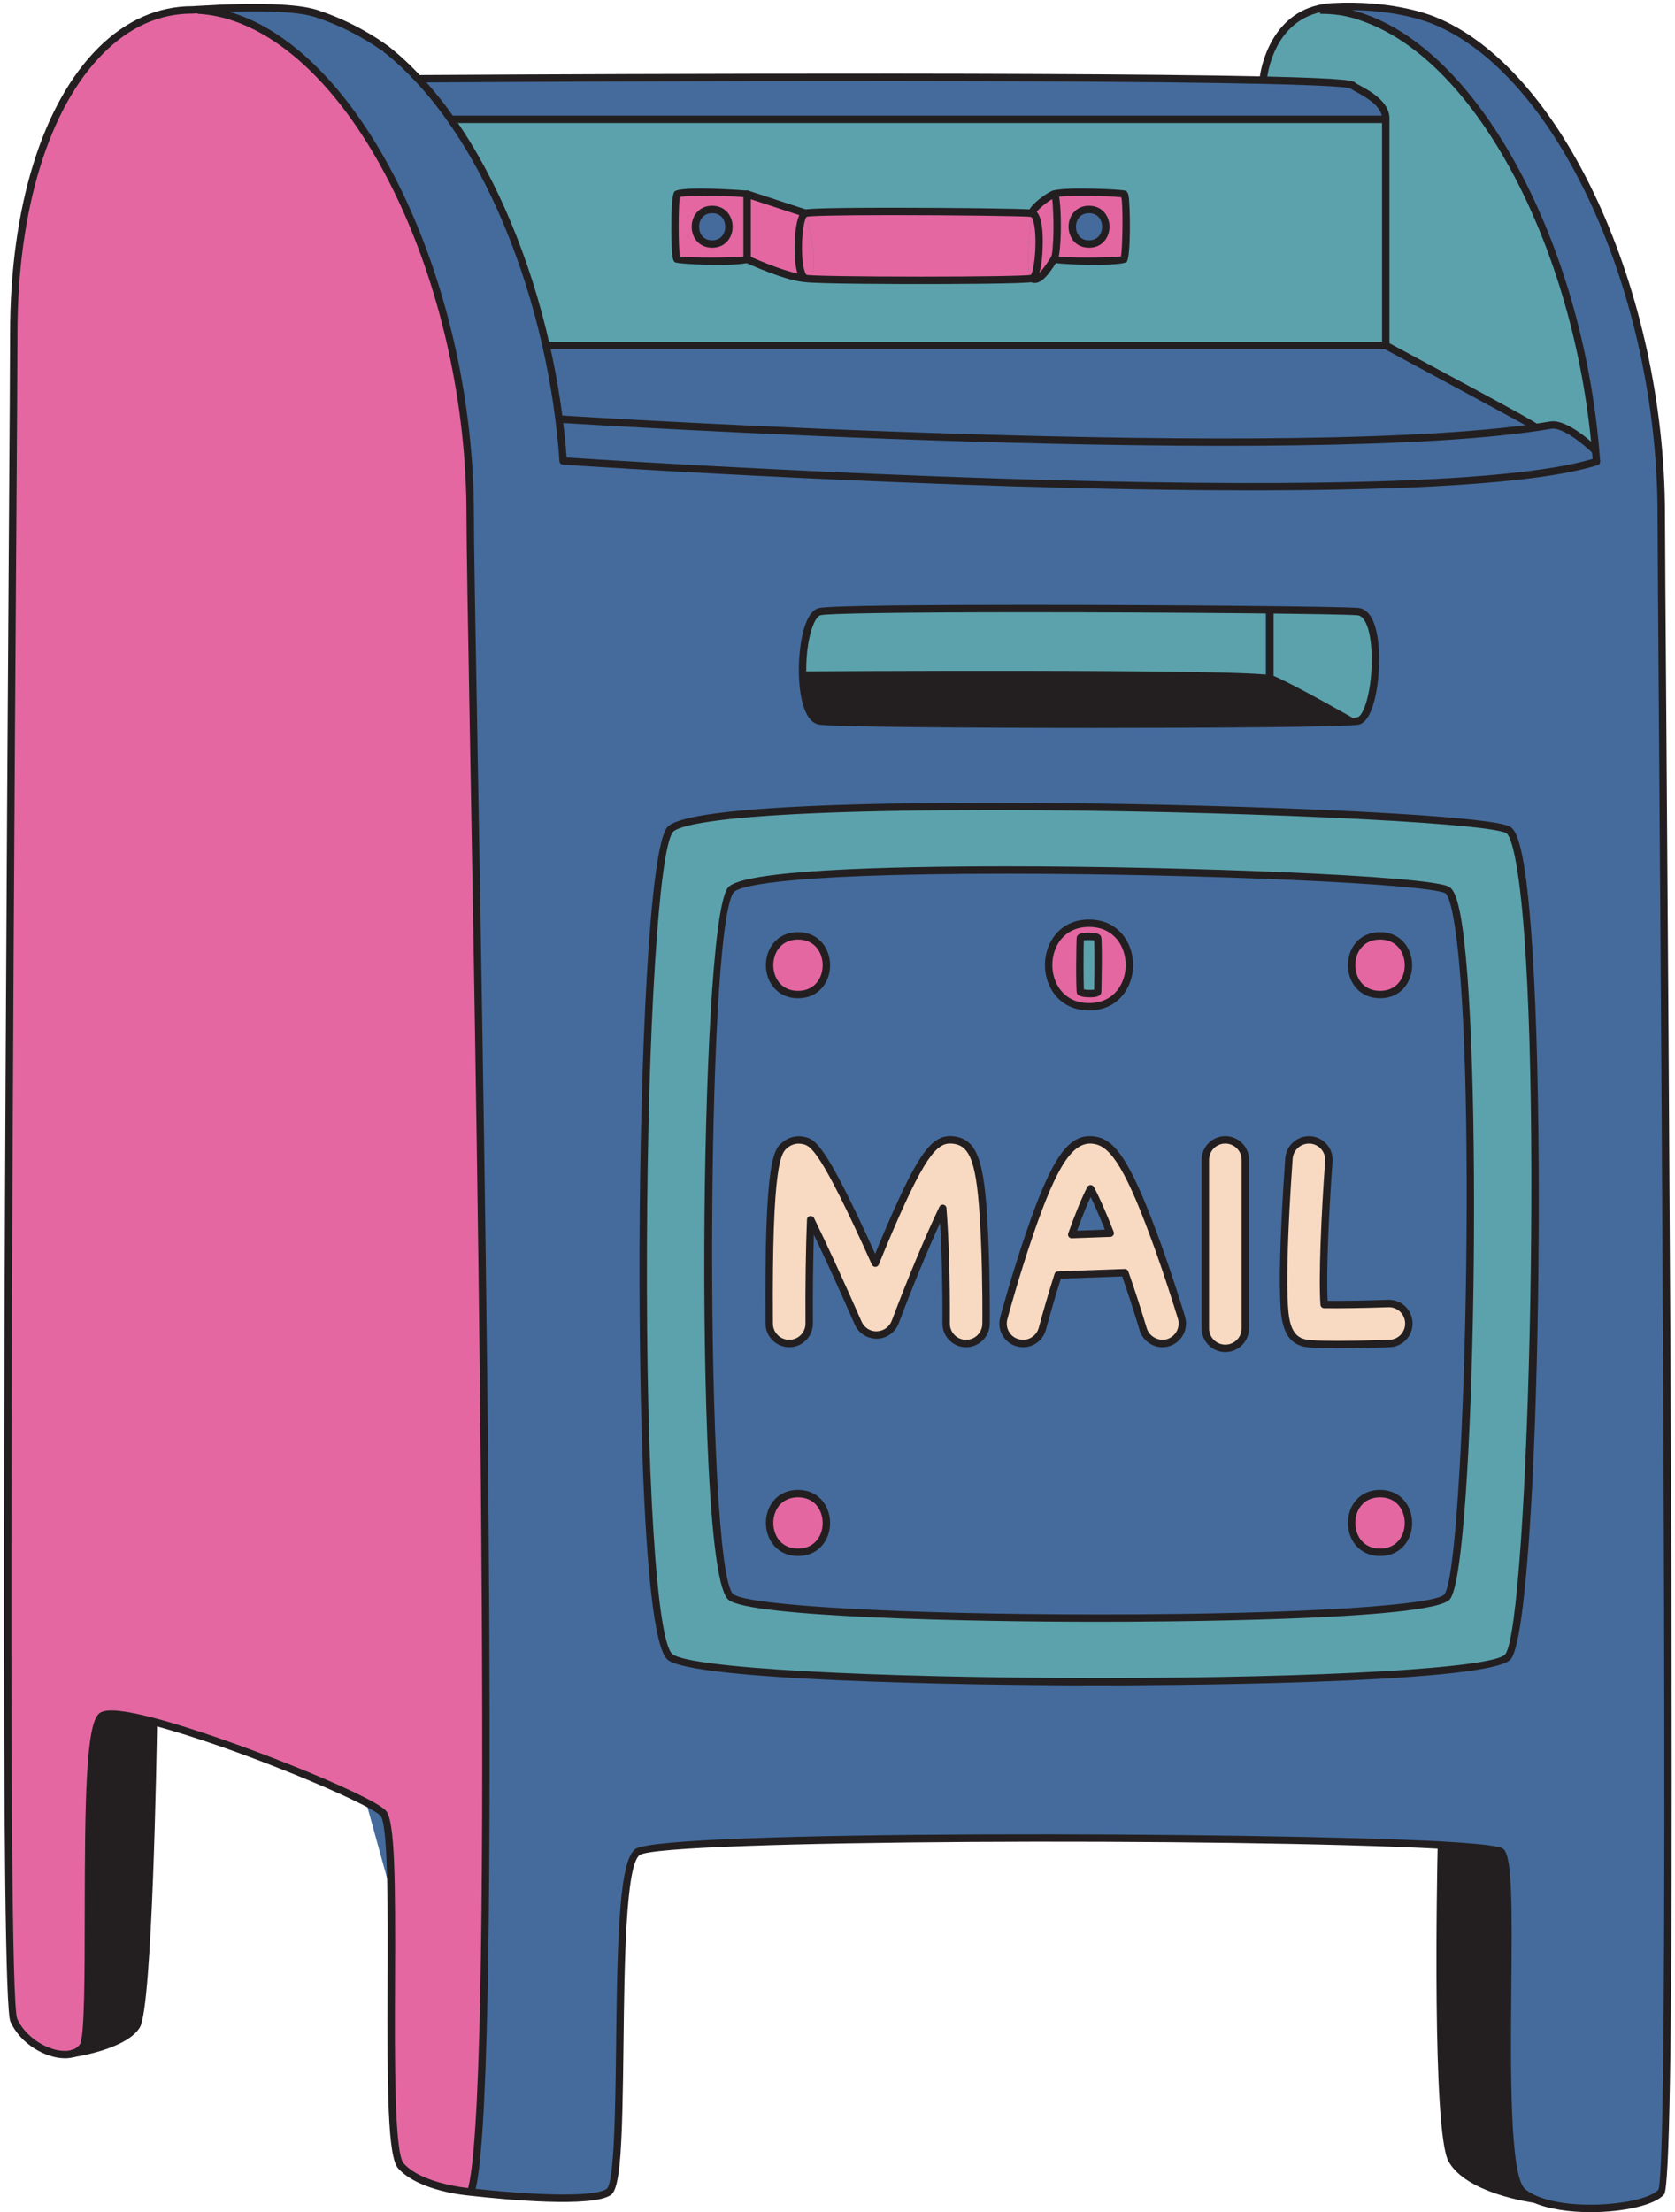 <?xml version="1.0" encoding="UTF-8"?><svg xmlns="http://www.w3.org/2000/svg" xmlns:xlink="http://www.w3.org/1999/xlink" height="500.6" preserveAspectRatio="xMidYMid meet" version="1.0" viewBox="-0.9 -0.6 379.1 500.6" width="379.1" zoomAndPan="magnify"><g id="change1_1"><path d="M359.134,499.5c-5.091,0-9.637-0.757-12.801-2.131c-1.182-0.526-2.103-1.075-2.811-1.676 c-3.659-3.075-3.774-22.03-3.545-46.492c0.164-17.472,0.157-29.018-1.354-30.453l-0.048-0.046l-0.058-0.031 c-0.393-0.213-2.465-0.775-13.21-1.38c-18.684-1.011-51.65-1.614-88.188-1.614c-41.12,0-90.288,0.813-93.529,3.103 c-3.145,2.228-3.603,20.123-3.876,43.286c-0.234,19.983-0.53,32.203-2.659,33.65c-0.99,0.675-3.624,1.479-10.552,1.479 c-7.274,0-16.17-0.877-20.826-1.399l-0.051-0.006l-0.034,0.001l-0.05-0.015l-0.052-0.004c-0.458-0.034-11.287-0.904-15.901-6.006 c-2.253-2.504-2.359-18.19-2.265-41.838c0.028-6.92,0.061-14.764-0.064-21.433l-0.001-0.063l-5.171-18.709l-0.192-0.101 c-8.654-4.535-32.274-14.146-48.156-18.295c-4.262-1.119-7.44-1.687-9.448-1.687c-0.958,0-1.625,0.134-1.982,0.397 c-2.615,1.951-2.842,21.446-2.859,44.807c-0.013,15.588-0.023,27.9-1.277,29.784c-0.515,0.794-1.271,1.366-2.251,1.71l-0.745-0.231 l0.088,0.417c-0.45,0.096-0.938,0.144-1.457,0.145c-4.067,0-9.63-2.985-11.899-7.981c-2.539-5.534-0.982-235.745-0.317-334.05 C1.77,96.394,1.878,80.082,1.878,74.884c0-28.321,7.229-51.764,19.832-64.317c6.084-6.058,13.283-9.26,20.818-9.26h0.108 c0.088-0.001,0.521-0.02,1.201-0.074c4.77-0.292,9.085-0.441,12.818-0.441c6.667,0,11.439,0.462,14.187,1.373 c7.284,2.391,12.713,5.822,15.513,7.834l-0.766,1.042l0.802,0.021c2.432,1.946,4.756,4.117,6.95,6.49l0.186,0.201l0.269-0.048 c0.174-0.031,0.35-0.043,0.527-0.043c0.221,0,0.444,0.02,0.667,0.051c8.521-0.047,52.993-0.305,98.902-0.305 c41.697,0,72.193,0.21,90.64,0.625l0.399,0.009l0.101-0.401l0.021-0.098c0.04-0.16,0.071-0.249,0.103-0.338l0.251-0.761 l-0.612-0.062c0.392-2.432,2.689-13.138,12.938-15.383c0.909-0.207,1.9-0.341,2.948-0.399c1.241-0.065,2.492-0.098,3.717-0.098 c10.464,0,17.319,2.392,19.172,3.125c28.598,11.379,51.864,61.762,51.864,112.311c0,5.337,0.131,23.012,0.313,47.476 c1.263,170.072,2.087,328.035-0.403,332.259C373.529,497.846,366.555,499.5,359.134,499.5z" fill="#446B9C"/></g><g><g><g><g id="change2_1"><path d="M346.921,96.103c0,0,2.502-0.162,4.075-0.423c1.574-0.261,4.708,2.026,9.229,5.722 C356.306,51.858,333.5,13.603,309.204,3.94c-3.415-1.362-6.457-2.258-11.327-2.258l-0.075-0.354 c-11.419,2.501-12.745,15.581-12.745,15.581l-0.018,0.634c12.147,0.28,19.798,0.653,20.227,1.194 c0.523,0.634,7.464,3.209,7.464,7.408s0,51.426,0,51.426L346.921,96.103z" fill="#5BA2AD"/></g><g id="change3_2"><path d="M343.744,495.436c0.746,0.634,1.679,1.157,2.724,1.623c0,0-15.021-1.997-18.809-8.994 c-3.657-6.792-2.407-67.641-2.332-71.112c7.949,0.448,12.912,0.97,13.528,1.549C342.848,422.29,336.97,489.745,343.744,495.436z" fill="#231F20"/></g><g id="change2_2"><path d="M340.366,187.16c9.348,4.534,6.829,179.543,0,187.194c-6.811,7.669-180.868,7.277-189.619,0 c-8.77-7.259-7.408-178.032,0-187.194S331.018,182.644,340.366,187.16z M326.596,360.788c5.84-6.55,8.005-156.144,0-160.007 c-7.986-3.863-155.752-7.818-162.078,0c-6.326,7.837-7.483,153.793,0,160.007C172,367.001,320.774,367.337,326.596,360.788z" fill="#5BA2AD"/></g><g id="change4_1"><path d="M317.956,298.744c0.093,2.5-1.866,4.59-4.348,4.684c-2.743,0.093-7.688,0.243-11.942,0.243 c-3.153,0-5.952-0.075-7.203-0.336c-4.46-0.896-4.646-6.102-4.796-10.281c-0.112-3.209-0.075-7.594,0.131-13.043 c0.336-9.162,1.026-18.38,1.026-18.473c0.187-2.5,2.37-4.348,4.852-4.18c2.5,0.187,4.366,2.37,4.18,4.852 c-0.914,12.259-1.493,26.665-1.064,32.393c3.415,0.056,9.349-0.037,14.48-0.224C315.773,294.285,317.863,296.244,317.956,298.744 z" fill="#F8D9C1"/></g><g id="change2_3"><path d="M312.731,26.145c0,4.198,0,51.426,0,51.426H122.683c-4.404-19.574-11.924-37.431-21.365-50.904 L312.731,26.145z M253.487,58.072c0.56-0.597,0.784-14.387,0-14.741c-0.784-0.373-15.021-0.728-15.805,0h-0.019 c-0.877,0.224-4.702,2.874-5.019,4.329c-2.538-0.355-49.224-0.728-51.239,0l-13.211-4.329c-0.784-0.373-15.208-0.728-15.823,0 c-0.616,0.709-0.728,14.163,0,14.741c0.728,0.578,15.264,0.597,15.823,0c0,0,8.919,4.105,13.211,4.329 c2.37,0.578,49.392,0.597,51.239,0c1.698,1.12,3.975-2.799,5.019-4.329C238.391,58.651,252.909,58.669,253.487,58.072z" fill="#5BA2AD"/></g><g id="change5_1"><path d="M311.444,211.175c8.565,0,8.565,13.286,0,13.286C302.861,224.46,302.861,211.175,311.444,211.175z" fill="#E467A2"/></g><g id="change5_2"><path d="M311.444,337.389c8.565,0,8.565,13.286,0,13.286C302.861,350.674,302.861,337.389,311.444,337.389z" fill="#E467A2"/></g><g id="change2_4"><path d="M285.516,137.382c-34.01-0.368-97.303-0.486-100.883,0.423c-4.758,1.213-5.617,23.791,0,24.743 c4.191,0.721,67.098,0.927,100.883,0.571V137.382z" fill="#5BA2AD"/></g><g id="change2_5"><path d="M306.48,137.805c-1.42-0.141-8.722-0.283-19.098-0.402v25.695c10.648-0.123,18.035-0.306,19.098-0.55 C310.865,161.54,312.489,138.402,306.48,137.805z" fill="#5BA2AD"/></g><g id="change4_2"><path d="M280.954,261.873v38.122c0,2.5-2.034,4.534-4.534,4.534s-4.516-2.034-4.516-4.534v-38.122 c0-2.5,2.015-4.534,4.516-4.534S280.954,259.372,280.954,261.873z" fill="#F8D9C1"/></g><g id="change4_3"><path d="M266.511,297.606c0.709,2.388-0.653,4.907-3.042,5.635c-2.388,0.709-4.908-0.653-5.635-3.042 c-1.25-4.18-2.687-8.602-4.161-12.801l-15.096,0.541c-1.269,4.012-2.5,8.173-3.564,12.147c-0.56,2.015-2.37,3.34-4.366,3.34 c-0.392,0-0.784-0.056-1.194-0.168c-2.407-0.634-3.825-3.135-3.172-5.542c0.093-0.392,2.612-9.647,5.803-18.996 c5.635-16.514,9.293-21.888,14.387-21.347c3.919,0.429,7.296,3.993,13.808,21.664c0.28,0.728,0.541,1.474,0.802,2.202 c0,0.019,0,0.019,0.019,0.019C264.104,289.638,266.4,297.252,266.511,297.606z M241.657,278.779l8.714-0.317 c-1.642-4.198-3.191-7.762-4.441-10.058C244.698,270.774,243.206,274.45,241.657,278.779z" fill="#F8D9C1"/></g><g id="change5_3"><path d="M253.487,43.331c0.784,0.355,0.56,14.144,0,14.741c-0.578,0.597-15.096,0.578-15.823,0 c1.026-1.511,0.858-14.741,0.019-14.741C238.466,42.603,252.703,42.958,253.487,43.331z M245.575,54.62 c5.057,0,5.057-7.818,0-7.818C240.519,46.802,240.519,54.62,245.575,54.62z" fill="#E467A2"/></g><g id="change2_6"><path d="M247.535,211.678c0.187,0.466,0.093,11.569,0,12.166c-0.112,0.616-3.751,0.448-3.919,0 c-0.149-0.429-0.149-11.606,0-12.166C243.765,211.119,247.329,211.193,247.535,211.678z" fill="#5BA2AD"/></g><g id="change5_4"><path d="M245.575,208.32c12.185,0,12.185,18.902,0,18.902C233.391,227.222,233.391,208.32,245.575,208.32z M247.535,223.845c0.093-0.597,0.187-11.7,0-12.166c-0.205-0.485-3.769-0.56-3.919,0c-0.149,0.56-0.149,11.737,0,12.166 C243.784,224.292,247.423,224.46,247.535,223.845z" fill="#E467A2"/></g><g id="change5_5"><path d="M237.682,43.331c0.84,0,1.008,13.23-0.019,14.741c-0.746-0.578-0.616-14.032,0-14.741H237.682z" fill="#E467A2"/></g><g id="change5_6"><path d="M237.664,43.331c-0.616,0.709-0.746,14.163,0,14.741c-1.045,1.53-3.321,5.449-5.019,4.329 c1.847-0.597,2.519-14.387,0-14.741C232.961,46.205,236.787,43.555,237.664,43.331z" fill="#E467A2"/></g><g id="change5_7"><path d="M232.644,47.66c2.519,0.355,1.847,14.144,0,14.741C230.946,61.282,232.308,49.115,232.644,47.66z" fill="#E467A2"/></g><g id="change5_8"><path d="M232.644,47.66c-0.336,1.455-1.698,13.622,0,14.741c-1.847,0.597-48.87,0.578-51.239,0 c4.31,0.243,0-14.741,0-14.741C183.42,46.932,230.106,47.305,232.644,47.66z" fill="#E467A2"/></g><g id="change4_4"><path d="M221.971,280.421c0.373,9.181,0.317,18.137,0.299,18.51c-0.019,2.5-2.09,4.516-4.553,4.497 c-2.5-0.019-4.497-2.071-4.478-4.553c0.056-8.938-0.205-19.052-0.765-26.03c-3.191,6.661-7.371,16.719-10.767,25.732 c-0.653,1.717-2.276,2.874-4.124,2.93c-1.829,0.056-3.527-1.026-4.254-2.706c-3.508-8.005-7.52-16.794-10.748-23.399 c-0.28,6.811-0.392,15.562-0.336,23.474c0.019,2.5-1.997,4.534-4.478,4.553c-0.019,0-0.037,0-0.037,0 c-2.482,0-4.516-2.015-4.534-4.497c-0.261-37.338,1.903-39.092,3.657-40.491c1.138-0.933,2.612-1.288,4.049-0.97 c2.183,0.485,4.254,0.952,16.309,27.784c1.008-2.463,2.109-5.15,3.265-7.818c7.632-17.745,10.487-20.675,14.685-20.022 C219.844,258.141,221.243,262.862,221.971,280.421z" fill="#F8D9C1"/></g><g id="change5_9"><path d="M181.405,47.66c0,0,4.31,14.984,0,14.741C179.054,61.823,179.408,48.369,181.405,47.66z" fill="#E467A2"/></g><g id="change5_10"><path d="M168.194,43.331l13.211,4.329c-1.997,0.709-2.351,14.163,0,14.741 c-4.292-0.224-13.211-4.329-13.211-4.329C168.772,57.475,168.977,43.685,168.194,43.331z" fill="#E467A2"/></g><g id="change5_11"><path d="M179.707,211.175c8.565,0,8.565,13.286,0,13.286C171.142,224.46,171.142,211.175,179.707,211.175z" fill="#E467A2"/></g><g id="change5_12"><path d="M179.707,337.389c8.565,0,8.565,13.286,0,13.286C171.142,350.674,171.142,337.389,179.707,337.389z" fill="#E467A2"/></g><g id="change5_13"><path d="M168.194,43.331v14.741c-0.56,0.597-15.096,0.578-15.823,0c-0.728-0.578-0.616-14.032,0-14.741 C152.986,42.603,167.41,42.958,168.194,43.331z M160.282,54.62c5.057,0,5.057-7.818,0-7.818S155.225,54.62,160.282,54.62z" fill="#E467A2"/></g><g id="change5_14"><path d="M15.614,464.088c-4.03,1.213-10.897-2.034-13.398-7.538c-3.116-6.792,0-354.16,0-381.665 c0-43.682,17.279-73.332,40.417-73.239c0.075,0,0.522-0.019,1.232-0.075v0.112c3.228,0.168,6.587,0.896,10.002,2.258 c28.531,11.345,51.65,61.484,51.65,111.995c0,30.695,7.93,357.239,0.149,379.519c-0.093-0.019-0.149-0.019-0.149-0.019 s-11.103-0.84-15.674-5.896c-4.553-5.057,0.075-75.404-4.03-79.826c-3.06-3.303-34.278-16.085-51.986-20.712 c-5.971-1.567-10.412-2.202-11.718-1.232c-5.15,3.844-1.399,70.44-4.217,74.676c-0.522,0.802-1.288,1.325-2.221,1.623 C15.651,464.069,15.632,464.069,15.614,464.088z" fill="#E467A2"/></g><g id="change3_3"><path d="M33.825,389.001c0,0-0.989,64.077-3.788,68.742c-2.631,4.366-13.062,6.12-14.368,6.326 c0.933-0.299,1.698-0.821,2.221-1.623c2.818-4.236-0.933-70.832,4.217-74.676C23.413,386.799,27.854,387.434,33.825,389.001z" fill="#231F20"/></g></g><g fill="#231F20" id="change3_1"><path d="M106.267,496.221l-1.501-0.75c0.023-0.046,0.038-0.098,0.057-0.155 c6.183-17.699,2.448-227.411,0.654-328.193c-0.464-26.051-0.8-44.874-0.8-51.187c0-50.115-22.933-100.006-51.121-111.216 c-3.241-1.293-6.516-2.032-9.737-2.199l0.088-1.676c3.404,0.178,6.858,0.957,10.269,2.317 c28.771,11.441,52.178,62.032,52.178,112.775c0,6.299,0.336,25.115,0.8,51.157c1.796,100.88,5.534,310.794-0.698,328.638 C106.364,495.998,106.319,496.116,106.267,496.221z" fill="inherit"/><path d="M359.134,500c-4.732,0-9.514-0.658-13-2.172c-1.234-0.55-2.19-1.122-2.934-1.754 c-3.832-3.22-3.96-21.461-3.722-46.878c0.126-13.448,0.27-28.691-1.199-30.086c-0.221-0.12-1.968-0.699-12.999-1.32 c-47.066-2.546-176.483-2.077-181.401,1.397c-3.188,2.259-3.452,24.803-3.665,42.916c-0.264,22.476-0.614,32.487-2.877,34.026 c-4.227,2.883-23.587,1.076-31.715,0.164l-0.072,0.007l-0.097-0.029c-0.467-0.035-11.491-0.925-16.234-6.17 c-2.381-2.645-2.492-17.697-2.394-42.174c0.066-15.92,0.146-35.733-1.629-37.644c-2.682-2.896-33.104-15.642-51.583-20.471 c-8.809-2.312-10.649-1.633-11.006-1.37c-2.623,1.957-2.644,27.502-2.657,44.405c-0.015,17.914-0.085,28.143-1.361,30.061 c-0.601,0.925-1.499,1.586-2.662,1.958l-0.511-1.597c0.796-0.256,1.376-0.675,1.773-1.283c1.062-1.597,1.075-16.229,1.085-29.14 c0.021-26.149,0.265-43.46,3.334-45.75c0.927-0.688,3.223-1.324,12.432,1.093c16.672,4.356,48.986,17.28,52.389,20.953 c2.117,2.281,2.168,16.227,2.076,38.792c-0.07,17.238-0.157,38.69,1.961,41.044c4.292,4.745,15.009,5.613,15.117,5.621 l0.251,0.033c12.165,1.362,27.481,2.212,30.561,0.111c1.776-1.289,1.979-18.683,2.143-32.659 c0.293-25.076,0.757-41.704,4.374-44.267c6.165-4.353,142.461-3.866,182.463-1.701c12.941,0.728,13.667,1.409,14.055,1.774 c1.91,1.812,1.904,12.532,1.727,31.322c-0.169,17.986-0.4,42.618,3.128,45.582c0.623,0.529,1.448,1.019,2.528,1.5 c8.549,3.712,25.001,1.777,27.635-1.394c2.533-6.183,0.842-234.138,0.12-331.479c-0.182-24.494-0.313-42.19-0.313-47.484 c0-50.108-22.933-100-51.121-111.217c-2.158-0.853-10.153-3.59-22.391-2.945c-0.978,0.052-1.904,0.178-2.751,0.371 c-10.685,2.34-12.045,14.34-12.097,14.849l-1.668-0.17c0.013-0.137,1.524-13.715,13.398-16.316 c0.934-0.213,1.955-0.351,3.028-0.41c12.587-0.662,20.863,2.176,23.099,3.061c28.774,11.449,52.181,62.04,52.181,112.776 c0,5.287,0.131,22.982,0.313,47.472c1.465,197.492,1.938,329.626-0.506,332.565C373.709,498.412,366.485,500,359.134,500z" fill="inherit"/><path d="M13.808,465.171c-4.296,0-10.023-3.141-12.355-8.275c-2.277-4.963-1.461-171.756-0.362-334.26 C1.258,98.029,1.378,80.25,1.378,74.884c0-28.454,7.282-52.025,19.979-64.672c6.18-6.154,13.498-9.406,21.171-9.406 c0.036,0,0.072,0,0.108,0c0.08-0.001,0.501-0.02,1.162-0.072C57.228-0.09,66.629,0.24,70.999,1.689 c7.717,2.533,13.372,6.225,16.056,8.2l-0.993,1.352c-2.605-1.916-8.092-5.497-15.589-7.958 c-2.908-0.964-9.874-1.898-26.557-0.875c-0.732,0.058-1.204,0.076-1.283,0.076c-0.036,0-0.072,0-0.106,0 c-7.322,0-14.044,2.999-19.984,8.917C10.157,23.735,3.055,46.874,3.055,74.884c0,5.371-0.12,23.152-0.287,47.762 C2.106,220.6,0.555,449.993,2.981,456.207c2.325,5.118,8.757,8.177,12.389,7.077l0.485,1.607 C15.23,465.079,14.54,465.17,13.808,465.171z" fill="inherit"/><path d="M15.951,464.927h-0.337l-0.039-0.879l-0.541-0.565l0.242-0.233l0.395-0.019 c4.057-0.646,11.67-2.634,13.647-5.919c1.969-3.28,3.273-42.656,3.668-68.323l1.678,0.026 c-0.102,6.581-1.073,64.438-3.907,69.161c-2.682,4.455-12.306,6.29-14.74,6.688L15.951,464.927z" fill="inherit"/><path d="M346.358,497.891c-0.631-0.084-15.49-2.136-19.436-9.426c-3.726-6.916-2.577-64.936-2.435-71.529 l1.678-0.132v0.15c-0.48,22.145-0.632,65.394,2.233,70.714c3.539,6.538,18.033,8.541,18.181,8.56L346.358,497.891z" fill="inherit"/><path d="M248.075,380.798c-33.758,0-92.358-1.221-97.863-5.8c-6.383-5.28-6.427-78.839-6.37-93.531 c0.159-42.149,2.186-89.804,6.254-94.836c3.729-4.612,42.046-5.58,73.535-5.58c47.723,0,111.133,2.47,117.102,5.352 c0.816,0.396,1.886,1.53,2.936,6.839c6.217,31.44,4.117,174.058-2.675,181.669C335.912,380.633,257.049,380.798,248.075,380.798z M223.631,182.729c-63.302,0-71.29,3.794-72.231,4.958c-3.164,3.913-5.692,44.233-5.88,93.786 c-0.197,51.336,2.174,89.265,5.762,92.234c3.773,3.137,44.479,5.413,96.793,5.413c50.374,0,88.926-2.239,91.665-5.324 c5.469-6.127,8.988-146.318,2.282-180.227c-0.973-4.922-1.855-5.574-2.02-5.656C334.785,185.395,274.968,182.729,223.631,182.729 z" fill="inherit"/><path d="M246.843,164.128c-27.922,0-59.344-0.236-62.352-0.754c-3.745-0.634-4.438-7.734-4.561-10.756 c-0.228-5.541,0.793-14.682,4.497-15.625c2.353-0.598,26.874-0.724,47.028-0.724c33.705,0,71.612,0.355,75.109,0.702 c2.602,0.258,4.237,3.568,4.604,9.32c0.41,6.462-0.955,16.26-4.499,17.074C304.217,163.928,272.909,164.128,246.843,164.128z M231.455,137.946c-27.534,0-44.959,0.251-46.616,0.672c-1.74,0.444-3.534,6.625-3.234,13.931 c0.213,5.201,1.486,8.887,3.167,9.171c2.458,0.424,28.559,0.731,62.07,0.731c33.157,0,57.604-0.297,59.45-0.721 c1.797-0.413,3.672-7.922,3.201-15.332c-0.295-4.624-1.481-7.597-3.096-7.758C303.008,138.303,264.484,137.946,231.455,137.946z" fill="inherit"/><path d="M161.585,59.331c-4.443,0-9.347-0.292-9.737-0.601c-0.318-0.252-0.503-0.65-0.641-2.125 c-0.223-2.417-0.392-12.763,0.528-13.823c1.219-1.441,16.698-0.265,16.819-0.209c0.418,0.199,0.596,0.699,0.396,1.117 c-0.198,0.419-0.703,0.595-1.117,0.398c-1.203-0.323-12.912-0.534-14.855-0.105c-0.365,1.57-0.393,11.673,0.028,13.461 c1.661,0.331,13.303,0.333,14.745-0.085c0.316-0.195,0.736-0.164,1.016,0.101c0.339,0.317,0.356,0.848,0.038,1.186 C168.335,59.147,165.104,59.331,161.585,59.331z" fill="inherit"/><path d="M246.872,59.325c-4.445,0-9.345-0.29-9.73-0.596c-0.364-0.288-0.424-0.815-0.136-1.178 c0.288-0.364,0.818-0.425,1.178-0.136c1.08,0.347,12.425,0.373,14.635-0.007c0.337-1.958,0.505-11.389,0.075-13.361 c-2.138-0.31-13.39-0.478-14.747-0.019c-0.336,0.224-0.795,0.179-1.08-0.127c-0.316-0.339-0.297-0.87,0.044-1.185 c1.211-1.129,15.93-0.526,16.736-0.143c0.436,0.197,0.585,0.659,0.678,1.126c0.364,1.832,0.562,13.891-0.426,14.947 C253.619,59.143,250.388,59.325,246.872,59.325z" fill="inherit"/><path d="M247.713,366.413c-28.872,0-78.996-1.049-83.73-4.981c-5.487-4.557-5.529-67.476-5.48-80.043 c0.136-36.045,1.873-76.81,5.364-81.135c3.218-3.977,36.034-4.812,62.996-4.812c40.795,0,94.996,2.115,100.099,4.583 c0.721,0.347,1.665,1.331,2.571,5.889c5.348,26.859,3.534,148.879-2.31,155.431C322.935,366.169,260.238,366.413,247.713,366.413 z M226.861,197.12c-54.098,0-60.897,3.206-61.691,4.188c-6.46,8.002-6.566,153.477-0.116,158.833 c3.154,2.619,38.689,4.594,82.659,4.594c48.747,0,76.266-2.267,78.255-4.505c4.691-5.26,7.679-125.048,1.918-153.988 c-0.836-4.201-1.574-4.667-1.655-4.706C321.793,199.39,270.716,197.12,226.861,197.12z" fill="inherit"/><path d="M179.707,225.299c-4.768,0-7.263-3.763-7.263-7.481c0-1.941,0.642-3.757,1.809-5.113 c1.332-1.549,3.218-2.368,5.454-2.368c4.768,0,7.263,3.763,7.263,7.481c0,1.941-0.642,3.757-1.809,5.113 C183.829,224.48,181.943,225.299,179.707,225.299z M179.707,212.014c-1.733,0-3.178,0.617-4.181,1.784 c-0.906,1.053-1.404,2.48-1.404,4.02c0,2.795,1.748,5.804,5.585,5.804c1.733,0,3.178-0.617,4.181-1.784 c0.906-1.053,1.404-2.48,1.404-4.02C185.292,215.022,183.544,212.014,179.707,212.014z" fill="inherit"/><path d="M245.575,228.061c-6.55,0-9.977-5.176-9.977-10.29s3.427-10.29,9.977-10.29s9.979,5.176,9.979,10.29 C255.554,222.885,252.125,228.061,245.575,228.061z M245.575,209.159c-5.703,0-8.3,4.464-8.3,8.613 c0,4.147,2.597,8.612,8.3,8.612s8.301-4.464,8.301-8.612C253.876,213.623,251.278,209.159,245.575,209.159z" fill="inherit"/><path d="M160.281,55.459c-3.041,0-4.63-2.389-4.63-4.748c0-1.225,0.408-2.375,1.15-3.236 c0.854-0.99,2.058-1.513,3.48-1.513c3.041,0,4.632,2.389,4.632,4.748c0,1.225-0.408,2.375-1.152,3.236 C162.907,54.936,161.705,55.459,160.281,55.459z M160.281,47.64c-0.921,0-1.684,0.322-2.208,0.931 c-0.473,0.549-0.744,1.329-0.744,2.14c0,1.528,0.913,3.07,2.952,3.07c0.921,0,1.684-0.322,2.21-0.931 c0.473-0.549,0.744-1.329,0.744-2.14C163.235,49.183,162.323,47.64,160.281,47.64z" fill="inherit"/><path d="M245.575,55.459c-3.041,0-4.63-2.389-4.63-4.748c0-1.225,0.408-2.375,1.15-3.236 c0.854-0.99,2.058-1.513,3.48-1.513c3.041,0,4.632,2.389,4.632,4.748c0,1.225-0.408,2.375-1.152,3.236 C248.201,54.936,246.998,55.459,245.575,55.459z M245.575,47.64c-0.921,0-1.684,0.322-2.208,0.931 c-0.473,0.549-0.744,1.329-0.744,2.14c0,1.528,0.913,3.07,2.952,3.07c0.921,0,1.684-0.322,2.21-0.931 c0.473-0.549,0.744-1.329,0.744-2.14C248.528,49.183,247.616,47.64,245.575,47.64z" fill="inherit"/><path d="M311.444,225.299c-4.777,0-7.276-3.763-7.276-7.481c0-1.941,0.644-3.758,1.812-5.114 c1.334-1.549,3.224-2.367,5.464-2.367c4.768,0,7.263,3.763,7.263,7.481c0,1.941-0.642,3.757-1.809,5.113 C315.566,224.48,313.68,225.299,311.444,225.299z M311.444,212.014c-1.737,0-3.187,0.617-4.193,1.784 c-0.906,1.053-1.406,2.48-1.406,4.02c0,2.795,1.751,5.804,5.598,5.804c1.733,0,3.178-0.617,4.181-1.784 c0.906-1.053,1.404-2.48,1.404-4.02C317.029,215.022,315.281,212.014,311.444,212.014z" fill="inherit"/><path d="M179.707,351.513c-4.768,0-7.263-3.763-7.263-7.481c0-1.941,0.642-3.757,1.809-5.113 c1.332-1.549,3.218-2.368,5.454-2.368c4.768,0,7.263,3.763,7.263,7.481c0,1.941-0.642,3.757-1.809,5.113 C183.829,350.694,181.943,351.513,179.707,351.513z M179.707,338.228c-1.733,0-3.178,0.617-4.181,1.784 c-0.906,1.053-1.404,2.48-1.404,4.02c0,2.795,1.748,5.804,5.585,5.804c1.733,0,3.178-0.617,4.181-1.784 c0.906-1.053,1.404-2.48,1.404-4.02C185.292,341.236,183.544,338.228,179.707,338.228z" fill="inherit"/><path d="M311.444,351.513c-4.777,0-7.276-3.763-7.276-7.481c0-1.941,0.644-3.758,1.812-5.114 c1.334-1.549,3.224-2.367,5.464-2.367c4.768,0,7.263,3.763,7.263,7.481c0,1.941-0.642,3.757-1.809,5.113 C315.566,350.694,313.68,351.513,311.444,351.513z M311.444,338.228c-1.737,0-3.187,0.617-4.193,1.784 c-0.906,1.053-1.406,2.48-1.406,4.02c0,2.795,1.751,5.804,5.598,5.804c1.733,0,3.178-0.617,4.181-1.784 c0.906-1.053,1.404-2.48,1.404-4.02C317.029,341.236,315.281,338.228,311.444,338.228z" fill="inherit"/><path d="M217.751,304.267c-0.002,0-0.039,0-0.041,0c-1.432-0.011-2.772-0.58-3.776-1.604 c-0.999-1.021-1.545-2.368-1.533-3.794c0.049-7.976-0.152-16.342-0.539-22.731c-2.869,6.285-6.331,14.672-9.37,22.735 c-0.778,2.045-2.695,3.406-4.884,3.472c-0.002,0-0.003,0-0.007,0c-2.282,0-4.197-1.261-5.043-3.211 c-3.195-7.293-6.485-14.505-9.26-20.316c-0.183,5.987-0.262,13.225-0.215,20.052c0.021,2.955-2.361,5.376-5.311,5.397 c-2.985,0-5.395-2.39-5.416-5.329c-0.264-37.772,1.891-39.49,3.973-41.152c1.309-1.073,3.088-1.502,4.753-1.135 c2.448,0.544,4.568,1.016,16.092,26.481c0.799-1.95,1.65-3.995,2.531-6.03c7.541-17.53,10.6-21.289,15.585-20.517 c5.582,0.867,6.822,6.991,7.52,23.802c0.362,8.928,0.324,18.063,0.297,18.589C223.087,301.876,220.683,304.267,217.751,304.267z M212.474,272.006c0.051,0,0.102,0.005,0.152,0.014c0.374,0.07,0.654,0.38,0.683,0.758c0.532,6.652,0.827,16.653,0.768,26.102 c-0.008,0.981,0.367,1.907,1.053,2.608c0.69,0.703,1.609,1.094,2.592,1.101l0.028,0.839v-0.839c2.015,0,3.665-1.643,3.68-3.663 c0.016-0.382,0.082-9.155-0.298-18.471c-0.695-16.802-2.007-21.577-6.101-22.213c-3.395-0.534-5.982,1.381-13.787,19.524 c-1.155,2.666-2.253,5.347-3.259,7.805c-0.128,0.31-0.428,0.515-0.762,0.521c-0.28,0.023-0.642-0.189-0.78-0.495 c-11.884-26.456-13.924-26.91-15.725-27.309c-1.175-0.262-2.4,0.033-3.336,0.8c-1.442,1.151-3.608,2.879-3.35,39.837 c0.015,2.02,1.673,3.663,3.696,3.663c2.054-0.015,3.691-1.678,3.676-3.708c-0.057-8.197,0.069-16.988,0.336-23.513 c0.016-0.383,0.292-0.708,0.667-0.786c0.374-0.078,0.759,0.108,0.926,0.452c3.047,6.236,6.969,14.777,10.762,23.431 c0.582,1.341,1.896,2.205,3.352,2.205c1.617-0.047,2.939-0.985,3.475-2.391c3.554-9.433,7.69-19.318,10.793-25.795 C211.858,272.188,212.156,272.006,212.474,272.006z" fill="inherit"/><path d="M262.184,304.268L262.184,304.268c-2.346,0-4.464-1.572-5.153-3.823 c-1.193-3.989-2.553-8.187-3.947-12.186l-13.885,0.498c-1.278,4.067-2.413,7.949-3.375,11.548 c-0.777,2.788-3.599,4.581-6.593,3.764c-1.365-0.36-2.513-1.239-3.226-2.475c-0.723-1.249-0.913-2.704-0.534-4.096 c0.123-0.515,2.657-9.789,5.818-19.047c5.872-17.202,9.669-22.518,15.269-21.909c4.369,0.478,7.813,4.044,14.506,22.208 c0.231,0.598,0.452,1.219,0.672,1.832l0.098,0.275c0.021,0.039,0.039,0.079,0.054,0.12c2.42,6.747,4.397,13.031,5.361,16.177 l0.061,0.2c0.842,2.834-0.773,5.83-3.596,6.69C263.211,304.194,262.698,304.268,262.184,304.268z M253.673,286.56 c0.356,0,0.673,0.224,0.791,0.561c1.475,4.197,2.916,8.636,4.174,12.839c0.575,1.886,2.695,3.042,4.592,2.477 c1.94-0.591,3.052-2.652,2.476-4.592l-0.061-0.201c-0.955-3.117-2.91-9.329-5.302-16.007c-0.02-0.036-0.038-0.074-0.051-0.113 h-0.002l-0.136-0.379c-0.213-0.6-0.431-1.208-0.66-1.804c-6.327-17.166-9.599-20.746-13.117-21.131 c-4.468-0.473-8.085,4.917-13.5,20.784c-3.134,9.179-5.654,18.383-5.782,18.919c-0.267,0.982-0.136,1.982,0.36,2.842 c0.488,0.846,1.273,1.447,2.208,1.694c0.349,0.095,0.667,0.14,0.981,0.14c1.648,0,3.111-1.121,3.558-2.725 c1.011-3.78,2.213-7.88,3.572-12.176c0.106-0.338,0.415-0.573,0.77-0.585l15.096-0.541 C253.653,286.56,253.663,286.56,253.673,286.56z" fill="inherit"/><path d="M241.657,279.617c-0.267,0-0.519-0.127-0.677-0.343c-0.164-0.224-0.206-0.516-0.113-0.778 c1.63-4.556,3.123-8.179,4.319-10.479c0.143-0.275,0.426-0.449,0.736-0.452c0.003,0,0.005,0,0.008,0 c0.306,0,0.59,0.168,0.737,0.437c1.207,2.217,2.716,5.633,4.486,10.154c0.098,0.253,0.069,0.538-0.08,0.766 c-0.149,0.227-0.4,0.368-0.67,0.378l-8.714,0.317C241.677,279.617,241.667,279.617,241.657,279.617z M245.948,270.273 c-0.908,1.955-1.955,4.542-3.08,7.622l6.288-0.229C247.96,274.663,246.87,272.154,245.948,270.273z" fill="inherit"/><path d="M276.419,305.367c-2.952,0-5.354-2.41-5.354-5.373v-38.122c0-2.963,2.402-5.373,5.354-5.373 c2.964,0,5.374,2.41,5.374,5.373v38.122C281.793,302.958,279.383,305.367,276.419,305.367z M276.419,258.178 c-2.027,0-3.676,1.658-3.676,3.695v38.122c0,2.037,1.65,3.695,3.676,3.695c2.038,0,3.696-1.658,3.696-3.695v-38.122 C280.116,259.836,278.458,258.178,276.419,258.178z" fill="inherit"/><path d="M301.666,304.509c-3.876,0-6.219-0.112-7.374-0.354c-5.103-1.025-5.31-6.832-5.462-11.073 c-0.116-3.309-0.072-7.717,0.129-13.103c0.134-3.653,0.416-9.748,0.998-18.039l0.031-0.44c0.218-2.933,2.767-5.176,5.746-4.981 c1.437,0.107,2.739,0.767,3.676,1.855c0.934,1.087,1.389,2.471,1.283,3.897c-0.829,11.098-1.453,25.166-1.112,31.501 c3.498,0.028,8.986-0.064,13.66-0.233l0.203-0.004c2.892,0,5.241,2.274,5.351,5.177c0.11,2.951-2.204,5.442-5.156,5.552 C308.968,304.425,304.828,304.509,301.666,304.509z M291.663,261.592c-0.002,0-0.011,0.174-0.031,0.465 c-0.58,8.268-0.862,14.343-0.994,17.984c-0.202,5.347-0.246,9.714-0.129,12.982c0.175,4.942,0.591,8.78,4.122,9.488 c1.016,0.212,3.382,0.319,7.037,0.319c3.144,0,7.264-0.084,11.914-0.242c2.025-0.076,3.614-1.787,3.537-3.814 c-0.074-1.997-1.688-3.562-3.673-3.562c-5.243,0.187-11.221,0.28-14.665,0.227c-0.434-0.007-0.791-0.344-0.824-0.776 c-0.447-5.98,0.197-20.885,1.063-32.518c0.074-0.98-0.239-1.93-0.881-2.678c-0.644-0.749-1.54-1.202-2.523-1.275 c-0.08-0.005-0.165-0.008-0.251-0.008c-1.933,0-3.558,1.5-3.701,3.414C291.663,261.594,291.663,261.592,291.663,261.592z" fill="inherit"/><path d="M361.264,103.863h-1.678c0-0.068,0-0.161-0.007-0.188c-3.416-46.344-25.193-88.817-50.685-98.955 c-3.49-1.393-6.411-2.199-11.016-2.199V0.844c4.876,0,7.959,0.849,11.637,2.317c26.048,10.359,48.278,53.449,51.711,100.23 C361.264,103.469,361.264,103.679,361.264,103.863z" fill="inherit"/><path d="M125.727,103.774c-0.621-8.724-1.92-17.477-3.862-26.016c-4.34-19.29-11.881-37.262-21.234-50.608 c-2.358-3.406-4.887-6.55-7.52-9.348c-2.176-2.356-4.474-4.505-6.837-6.398h-0.061l-0.246-0.242 c-0.044-0.044-0.088-0.076-0.133-0.109l0.723-0.978V9.726l0.274-0.022c0.011,0.007,0.021,0.015,0.031,0.022h0.043l0.301,0.283 c2.423,1.917,4.846,4.175,7.132,6.648c2.685,2.853,5.267,6.063,7.669,9.533c9.473,13.517,17.107,31.701,21.495,51.197 c1.959,8.62,3.272,17.458,3.899,26.267L125.727,103.774z" fill="inherit"/><path d="M313.57,78.411H122.683v-1.678h189.21V26.145c0-2.761-3.958-4.92-5.862-5.958 c-0.704-0.384-1.067-0.586-1.289-0.79c-0.685-0.235-4.238-0.659-19.721-1.016c-52.279-1.199-189.89-0.327-191.274-0.317 l-0.01-1.678c1.383-0.007,139.016-0.881,191.323,0.317c20.032,0.462,20.455,0.996,20.864,1.512 c0.054,0.031,0.508,0.279,0.911,0.498c2.186,1.193,6.735,3.674,6.735,7.431V78.411z" fill="inherit"/><path d="M282.35,110.376c-68.971,0-154.567-5.735-155.845-5.826c-0.451-0.031-0.804-0.414-0.79-0.866 c0.016-0.451,0.377-0.809,0.829-0.809c1.992,0.138,193.199,12.951,233.628,0.188c0.442-0.135,0.913,0.106,1.052,0.548 c0.139,0.442-0.105,0.913-0.547,1.053C347.112,108.944,316.803,110.376,282.35,110.376z" fill="inherit"/><path d="M346.435,96.782c-0.895-0.583-24.919-13.532-34.102-18.471c-0.408-0.22-0.56-0.728-0.341-1.136 c0.221-0.409,0.727-0.561,1.137-0.342c34.674,18.655,34.674,18.655,34.629,19.324l-1.671-0.145l0.834,0.09L346.435,96.782z" fill="inherit"/><path d="M360.225,102.241c-0.213,0-0.424-0.08-0.588-0.24c-1.733-1.701-6.829-6.015-9.429-5.569 c-54.666,9.337-222.068-1.197-223.703-1.313c-0.451-0.031-0.804-0.414-0.79-0.866c0.016-0.451,0.377-0.809,0.829-0.809 c1.714,0.119,168.894,10.641,223.382,1.335c3.945-0.673,10.186,5.338,10.887,6.024c0.329,0.325,0.334,0.856,0.01,1.186 C360.659,102.157,360.443,102.241,360.225,102.241z" fill="inherit"/><path d="M101.317 25.568H312.732V27.246H101.317z" fill="inherit"/><path d="M181.404,63.24c-0.015,0-0.029,0-0.044-0.001c-4.401-0.229-13.146-4.234-13.516-4.405 c-0.298-0.137-0.488-0.434-0.488-0.762V43.331c0-0.269,0.129-0.522,0.347-0.679s0.498-0.201,0.752-0.118l13.21,4.329 c0.441,0.144,0.682,0.618,0.537,1.058c-0.146,0.439-0.621,0.682-1.058,0.536l-12.111-3.969V57.53 c1.904,0.845,8.893,3.849,12.415,4.033c0.462,0.025,0.818,0.419,0.793,0.881C182.219,62.892,181.848,63.24,181.404,63.24z" fill="inherit"/><path d="M233.29,63.438c-0.393,0-0.77-0.114-1.108-0.337c-0.387-0.256-0.493-0.776-0.238-1.162 c0.252-0.387,0.773-0.492,1.162-0.238c0.092,0.06,0.169,0.073,0.277,0.049c0.985-0.202,2.476-2.467,3.191-3.556l0.395-0.594 c0.7-1.173,0.69-10.474,0.257-13.147c-1.27,0.745-3.585,2.567-3.763,3.385c-0.098,0.455-0.554,0.738-0.998,0.642 c-0.452-0.098-0.739-0.546-0.641-0.998c0.408-1.879,4.581-4.695,5.629-4.964c0.067-0.017,0.138-0.026,0.208-0.026 c0.193,0,0.626,0.056,0.899,0.573c0.854,1.613,0.924,13.817-0.206,15.48l-0.38,0.572c-1.363,2.073-2.716,3.961-4.255,4.277 C233.575,63.423,233.433,63.438,233.29,63.438z" fill="inherit"/><path d="M207.516,63.68c-2.498,0-24.459-0.013-26.31-0.464c-0.485-0.119-1.953-0.48-2.233-6.075 c-0.005-0.093-0.398-9.366,2.149-10.272c0.316-0.114,1.291-0.465,19.912-0.465c12.912,0,30.088,0.196,31.726,0.425 c1.262,0.178,2.004,1.755,2.269,4.821c0.202,2.33,0.187,10.801-2.127,11.549C231.521,63.646,213.122,63.68,207.516,63.68z M201.035,48.082c-13.282,0-18.711,0.193-19.363,0.373c-0.542,0.452-1.278,4.514-1.006,8.921c0.192,3.082,0.778,4.106,0.97,4.222 c0.958,0.226,12.097,0.405,25.881,0.405c13.454,0,23.923-0.17,24.89-0.405c0.6-0.586,1.376-5.898,0.913-10.21 c-0.27-2.526-0.819-2.904-0.824-2.906C231.106,48.292,214.918,48.082,201.035,48.082z" fill="inherit"/><path d="M245.815,225.084c-2.631,0-2.888-0.687-2.985-0.946c-0.265-0.755-0.151-12.204-0.023-12.677 c0.188-0.709,0.98-1.013,2.646-1.013c2.471,0,2.739,0.634,2.854,0.905c0.342,0.854,0.069,12.532,0.056,12.622 C248.184,224.961,246.908,225.084,245.815,225.084z M244.408,223.289c0.298,0.058,0.798,0.117,1.407,0.117 c0.428,0,0.726-0.029,0.914-0.061c0.07-1.812,0.116-9.281,0.021-11.118c-0.262-0.051-0.704-0.103-1.298-0.103 c-0.498,0-0.84,0.038-1.049,0.076C244.321,213.921,244.32,221.404,244.408,223.289z" fill="inherit"/></g></g><g id="change3_5"><path d="M306.48,162.548c0,0-15.055-8.605-19.244-10.238s-106.501-0.986-106.501-0.986s0.211,10.995,3.897,11.224 S306.48,162.548,306.48,162.548z" fill="#231F20"/></g><g><path d="M286.483 155.522L286.483 137.392" fill="none"/><g id="change3_4"><path d="M285.643 137.392H287.321V155.522H285.643z" fill="#231F20"/></g></g></g></svg>